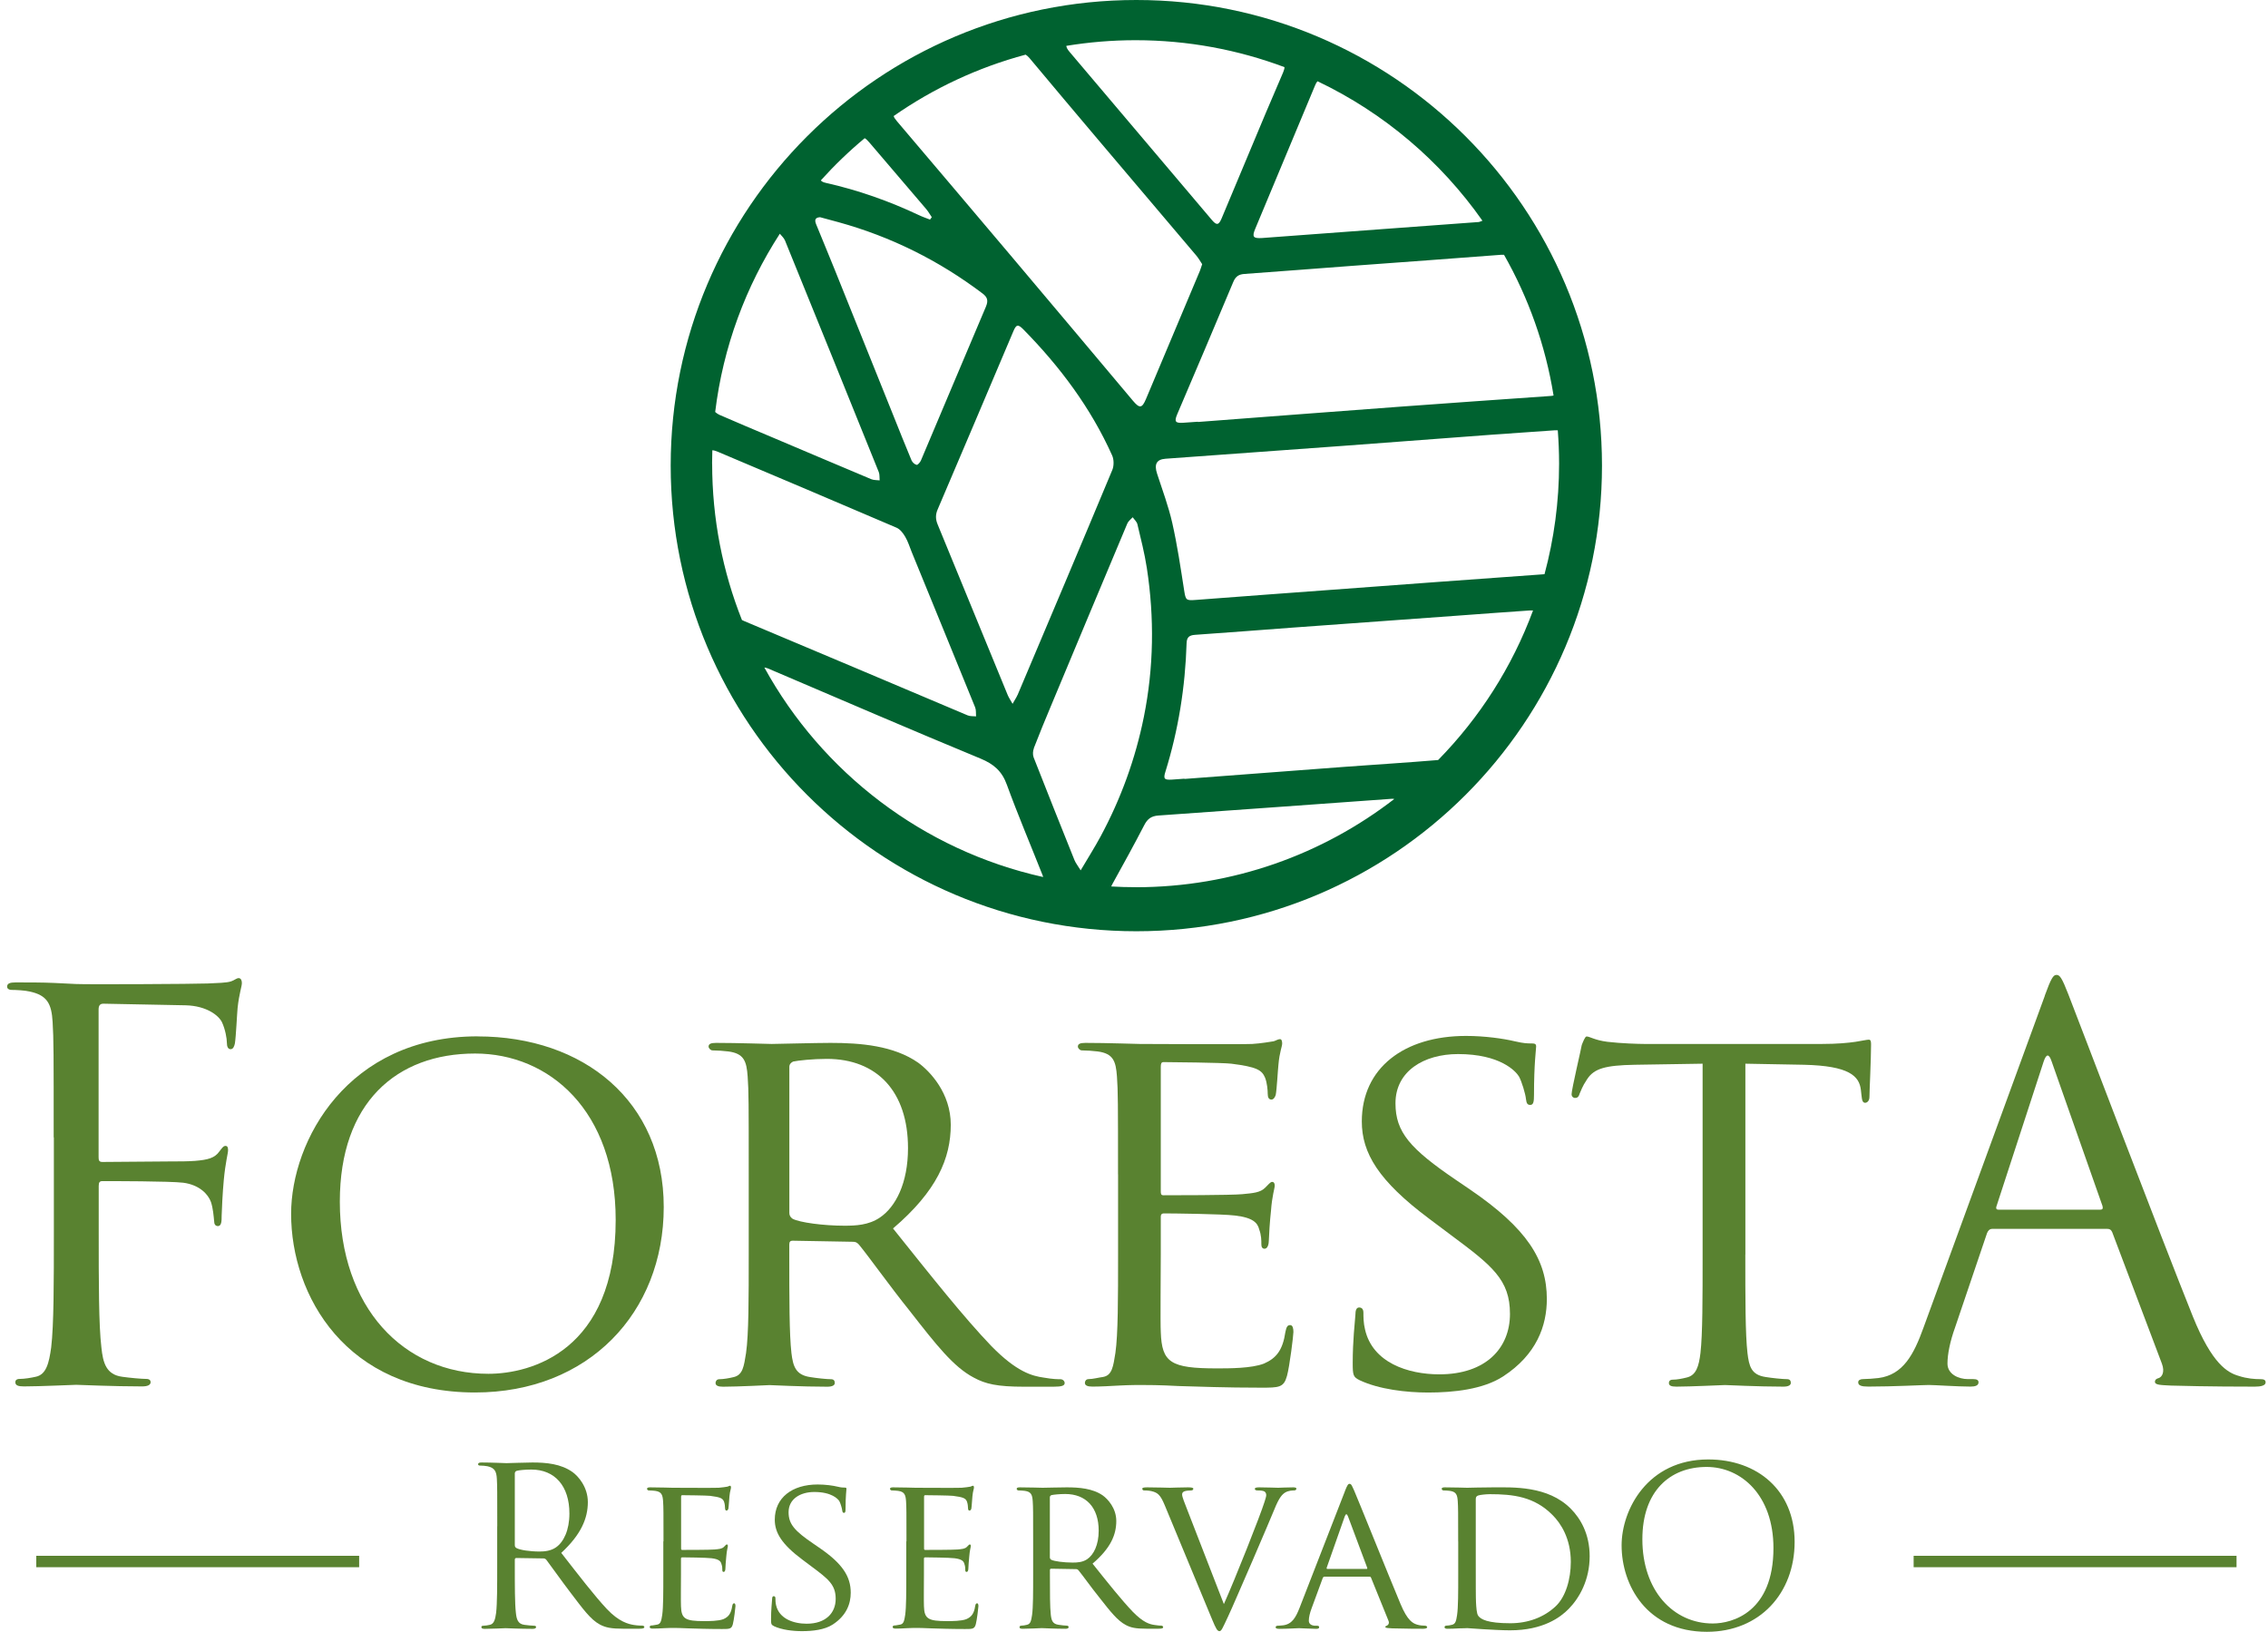 <svg xmlns="http://www.w3.org/2000/svg" width="246" height="177" viewBox="0 0 246 177" fill="none"><path d="M5.823 123.379C5.823 114.334 5.823 112.709 5.707 110.851C5.591 108.877 5.126 107.954 3.21 107.548C2.746 107.432 1.759 107.374 1.236 107.374C1.004 107.374 0.772 107.257 0.772 107.025C0.772 106.677 1.062 106.561 1.701 106.561C3.036 106.561 4.604 106.561 5.875 106.619L8.255 106.735C9.416 106.793 21.19 106.735 22.519 106.677C23.622 106.619 24.551 106.619 25.073 106.445C25.422 106.328 25.654 106.096 25.886 106.096C26.118 106.096 26.235 106.328 26.235 106.619C26.235 107.025 25.944 107.722 25.77 109.341C25.712 109.922 25.596 112.47 25.48 113.167C25.422 113.457 25.305 113.805 25.015 113.805C24.725 113.805 24.609 113.515 24.609 113.109C24.609 112.644 24.435 111.657 24.086 110.902C23.738 110.148 22.402 109.102 20.145 109.044L11.216 108.87C10.868 108.87 10.694 109.044 10.694 109.509V125.514C10.694 125.863 10.752 126.037 11.1 126.037L18.525 125.979C19.512 125.979 20.325 125.979 21.138 125.921C22.532 125.804 23.286 125.63 23.809 124.876C24.041 124.585 24.215 124.295 24.448 124.295C24.68 124.295 24.738 124.469 24.738 124.759C24.738 125.108 24.448 126.095 24.273 128.004C24.157 129.166 24.041 131.482 24.041 131.888C24.041 132.41 24.041 132.991 23.635 132.991C23.344 132.991 23.228 132.759 23.228 132.469C23.17 131.888 23.112 131.075 22.88 130.378C22.59 129.566 21.661 128.52 19.867 128.288C18.416 128.114 12.094 128.114 11.113 128.114C10.823 128.114 10.707 128.23 10.707 128.637V133.565C10.707 139.133 10.707 143.713 10.997 146.151C11.171 147.835 11.519 149.106 13.261 149.338C14.074 149.454 15.351 149.571 15.874 149.571C16.222 149.571 16.338 149.745 16.338 149.919C16.338 150.209 16.048 150.383 15.409 150.383C12.223 150.383 8.565 150.209 8.274 150.209C7.984 150.209 4.333 150.383 2.591 150.383C1.952 150.383 1.662 150.267 1.662 149.919C1.662 149.745 1.778 149.571 2.126 149.571C2.649 149.571 3.346 149.454 3.868 149.338C5.029 149.106 5.32 147.829 5.552 146.151C5.842 143.713 5.842 139.133 5.842 133.565V123.359L5.823 123.379Z" fill="#598230"></path><path d="M51.813 112.418C63.297 112.418 71.993 119.436 71.993 130.92C71.993 142.403 63.813 151.041 51.523 151.041C37.544 151.041 31.576 140.545 31.576 131.668C31.576 123.72 37.724 112.411 51.813 112.411V112.418ZM52.975 149.015C57.555 149.015 66.78 146.576 66.78 132.313C66.78 120.482 59.587 114.276 51.53 114.276C43.001 114.276 36.86 119.611 36.86 130.339C36.86 141.822 43.762 149.015 52.981 149.015H52.975Z" fill="#598230"></path><path d="M81.211 127.385C81.211 119.727 81.211 118.34 81.095 116.772C80.979 115.089 80.689 114.276 79.005 114.05C78.599 113.992 77.728 113.934 77.263 113.934C77.089 113.934 76.857 113.702 76.857 113.528C76.857 113.237 77.089 113.121 77.669 113.121C79.992 113.121 83.411 113.237 83.701 113.237C84.224 113.237 88.514 113.121 90.082 113.121C93.326 113.121 96.926 113.411 99.591 115.269C100.868 116.198 103.126 118.572 103.126 121.998C103.126 125.649 101.616 129.191 96.862 133.249C101.036 138.468 104.577 142.932 107.532 146.009C110.261 148.796 111.938 149.254 113.215 149.428C114.202 149.602 114.725 149.602 115.015 149.602C115.306 149.602 115.48 149.835 115.48 150.009C115.48 150.299 115.19 150.415 114.261 150.415H111.074C108.177 150.415 106.9 150.125 105.622 149.428C103.416 148.267 101.565 145.893 98.662 142.177C96.513 139.506 94.255 136.319 93.152 134.984C92.92 134.752 92.804 134.694 92.456 134.694L85.959 134.578C85.727 134.578 85.611 134.694 85.611 134.984V136.145C85.611 140.9 85.611 144.725 85.843 146.757C86.017 148.209 86.308 149.138 87.875 149.37C88.572 149.486 89.675 149.602 90.14 149.602C90.488 149.602 90.546 149.835 90.546 150.009C90.546 150.241 90.314 150.415 89.733 150.415C86.946 150.415 83.701 150.241 83.469 150.241C83.411 150.241 79.992 150.415 78.424 150.415C77.902 150.415 77.612 150.299 77.612 150.009C77.612 149.835 77.728 149.602 78.018 149.602C78.482 149.602 79.121 149.486 79.585 149.37C80.573 149.138 80.689 148.209 80.921 146.757C81.211 144.725 81.211 140.842 81.211 136.087V127.391V127.385ZM85.617 131.559C85.617 131.849 85.734 132.023 85.966 132.197C86.721 132.604 89.327 132.952 91.591 132.952C92.81 132.952 94.204 132.894 95.417 132.081C97.159 130.92 98.487 128.314 98.487 124.54C98.487 118.392 95.126 114.856 89.675 114.856C88.166 114.856 86.546 115.031 86.024 115.147C85.791 115.263 85.617 115.437 85.617 115.727V131.559Z" fill="#598230"></path><path d="M121.267 127.385C121.267 119.727 121.267 118.34 121.151 116.773C121.034 115.089 120.744 114.276 119.06 114.05C118.654 113.992 117.783 113.934 117.319 113.934C117.144 113.934 116.912 113.702 116.912 113.528C116.912 113.237 117.144 113.121 117.725 113.121C120.047 113.121 123.35 113.237 123.641 113.237C123.989 113.237 134.659 113.295 135.82 113.237C136.807 113.179 137.736 113.005 138.143 112.947C138.375 112.889 138.607 112.715 138.84 112.715C139.014 112.715 139.072 112.947 139.072 113.179C139.072 113.528 138.782 114.108 138.665 115.502C138.607 115.966 138.491 118.173 138.375 118.747C138.317 118.979 138.143 119.269 137.911 119.269C137.62 119.269 137.504 119.037 137.504 118.631C137.504 118.282 137.446 117.469 137.214 116.889C136.866 116.076 136.343 115.728 133.563 115.379C132.692 115.263 126.776 115.205 126.195 115.205C125.963 115.205 125.905 115.379 125.905 115.728V129.127C125.905 129.475 125.905 129.649 126.195 129.649C126.834 129.649 133.563 129.649 134.724 129.533C135.943 129.417 136.698 129.359 137.22 128.836C137.569 128.488 137.801 128.198 137.975 128.198C138.149 128.198 138.265 128.314 138.265 128.604C138.265 128.894 137.975 129.707 137.859 131.333C137.743 132.32 137.627 134.178 137.627 134.52C137.627 134.926 137.511 135.449 137.162 135.449C136.93 135.449 136.814 135.275 136.814 134.984C136.814 134.52 136.814 133.997 136.582 133.359C136.408 132.662 135.943 132.081 133.969 131.849C132.576 131.675 127.124 131.617 126.253 131.617C125.963 131.617 125.905 131.791 125.905 131.965V136.081C125.905 137.765 125.847 143.506 125.905 144.487C126.021 147.79 126.95 148.428 131.995 148.428C133.33 148.428 135.762 148.428 137.098 147.906C138.433 147.325 139.13 146.454 139.42 144.487C139.536 143.906 139.652 143.732 139.943 143.732C140.233 143.732 140.291 144.138 140.291 144.487C140.291 144.835 139.885 148.196 139.594 149.241C139.246 150.519 138.723 150.519 136.749 150.519C132.924 150.519 129.963 150.403 127.879 150.344C125.731 150.228 124.402 150.228 123.647 150.228C123.531 150.228 122.544 150.228 121.441 150.286C120.454 150.344 119.293 150.403 118.486 150.403C117.964 150.403 117.673 150.286 117.673 149.996C117.673 149.822 117.789 149.59 118.08 149.59C118.544 149.59 119.183 149.416 119.647 149.357C120.634 149.183 120.751 148.196 120.983 146.745C121.273 144.713 121.273 140.829 121.273 136.075V127.378L121.267 127.385Z" fill="#598230"></path><path d="M147.477 149.712C146.781 149.364 146.723 149.189 146.723 147.854C146.723 145.416 146.955 143.448 147.013 142.635C147.013 142.113 147.129 141.822 147.419 141.822C147.71 141.822 147.884 141.996 147.884 142.403C147.884 142.809 147.884 143.506 148.058 144.203C148.871 147.796 152.696 149.073 156.122 149.073C161.167 149.073 163.78 146.228 163.78 142.519C163.78 138.81 161.864 137.3 157.341 133.939L155.019 132.197C149.51 128.081 147.71 125.062 147.71 121.643C147.71 115.843 152.29 112.366 159.019 112.366C161.051 112.366 163.076 112.657 164.296 112.947C165.283 113.179 165.689 113.179 166.096 113.179C166.502 113.179 166.618 113.237 166.618 113.527C166.618 113.76 166.386 115.385 166.386 118.746C166.386 119.501 166.328 119.85 165.979 119.85C165.631 119.85 165.573 119.617 165.515 119.211C165.457 118.63 165.05 117.295 164.76 116.772C164.412 116.192 162.728 114.334 158.148 114.334C154.438 114.334 151.361 116.192 151.361 119.669C151.361 122.798 152.929 124.598 157.973 128.023L159.425 129.01C165.631 133.242 167.779 136.668 167.779 140.9C167.779 143.796 166.676 146.932 163.025 149.306C160.877 150.699 157.69 151.047 154.903 151.047C152.522 151.047 149.568 150.699 147.477 149.712Z" fill="#598230"></path><path d="M189.307 136.08C189.307 140.835 189.307 144.718 189.539 146.75C189.713 148.202 189.946 149.131 191.513 149.363C192.21 149.479 193.371 149.595 193.836 149.595C194.184 149.595 194.242 149.828 194.242 150.002C194.242 150.234 194.01 150.408 193.429 150.408C190.649 150.408 187.397 150.234 187.107 150.234C186.875 150.234 183.34 150.408 181.83 150.408C181.249 150.408 181.017 150.292 181.017 150.002C181.017 149.828 181.133 149.653 181.424 149.653C181.888 149.653 182.469 149.537 182.933 149.421C183.978 149.189 184.269 148.202 184.443 146.75C184.675 144.718 184.675 140.835 184.675 136.08V115.378L177.308 115.495C174.121 115.553 172.902 115.901 172.147 117.062C171.566 117.933 171.508 118.281 171.334 118.63C171.218 119.036 171.044 119.094 170.812 119.094C170.695 119.094 170.463 118.978 170.463 118.688C170.463 118.165 171.508 113.759 171.566 113.353C171.682 113.062 171.915 112.424 172.089 112.424C172.437 112.424 172.96 112.83 174.353 113.004C175.805 113.179 177.772 113.237 178.353 113.237H197.61C199.293 113.237 200.455 113.121 201.261 113.004C202.016 112.888 202.48 112.772 202.712 112.772C202.945 112.772 202.945 113.062 202.945 113.353C202.945 114.862 202.771 118.398 202.771 118.978C202.771 119.385 202.538 119.617 202.306 119.617C202.074 119.617 201.958 119.443 201.9 118.746L201.842 118.223C201.667 116.714 200.564 115.611 195.694 115.495L189.313 115.378V136.08H189.307Z" fill="#598230"></path><path d="M221.782 108.011C222.479 106.095 222.711 105.747 223.059 105.747C223.408 105.747 223.64 106.037 224.337 107.837C225.208 110.044 234.31 133.99 237.852 142.809C239.942 147.97 241.619 148.899 242.839 149.247C243.71 149.538 244.581 149.596 245.161 149.596C245.509 149.596 245.742 149.654 245.742 149.944C245.742 150.292 245.219 150.408 244.581 150.408C243.71 150.408 239.478 150.408 235.478 150.292C234.375 150.234 233.736 150.234 233.736 149.886C233.736 149.654 233.91 149.538 234.143 149.48C234.491 149.363 234.839 148.841 234.491 147.912L229.098 133.642C228.982 133.41 228.865 133.294 228.575 133.294H216.105C215.815 133.294 215.641 133.468 215.524 133.758L212.047 144.022C211.525 145.473 211.234 146.867 211.234 147.905C211.234 149.067 212.454 149.589 213.441 149.589H214.021C214.428 149.589 214.602 149.705 214.602 149.938C214.602 150.286 214.254 150.402 213.731 150.402C212.338 150.402 209.847 150.228 209.209 150.228C208.57 150.228 205.383 150.402 202.654 150.402C201.9 150.402 201.551 150.286 201.551 149.938C201.551 149.705 201.784 149.589 202.074 149.589C202.48 149.589 203.293 149.531 203.758 149.473C206.428 149.125 207.583 146.918 208.628 144.022L221.795 108.005L221.782 108.011ZM227.814 131.21C228.104 131.21 228.104 131.036 228.046 130.803L222.537 115.146C222.247 114.276 221.956 114.276 221.666 115.146L216.563 130.803C216.447 131.094 216.563 131.21 216.737 131.21H227.814Z" fill="#598230"></path><path d="M53.936 165.557C53.936 161.835 53.936 161.17 53.891 160.402C53.845 159.59 53.652 159.209 52.865 159.041C52.671 158.996 52.271 158.97 52.052 158.97C51.955 158.97 51.858 158.925 51.858 158.828C51.858 158.686 51.974 158.635 52.239 158.635C53.31 158.635 54.813 158.706 54.936 158.706C55.2 158.706 57.013 158.635 57.748 158.635C59.251 158.635 60.851 158.777 62.116 159.686C62.709 160.112 63.761 161.286 63.761 162.931C63.761 164.699 63.019 166.46 60.877 168.441C62.832 170.944 64.457 173.066 65.838 174.543C67.128 175.905 68.154 176.163 68.748 176.259C69.199 176.33 69.535 176.33 69.677 176.33C69.793 176.33 69.889 176.401 69.889 176.472C69.889 176.614 69.748 176.666 69.315 176.666H67.625C66.29 176.666 65.696 176.543 65.07 176.214C64.045 175.666 63.212 174.498 61.851 172.711C60.851 171.402 59.729 169.802 59.251 169.182C59.155 169.086 59.084 169.04 58.942 169.04L56.007 168.995C55.89 168.995 55.839 169.066 55.839 169.189V169.763C55.839 172.053 55.839 173.937 55.955 174.937C56.026 175.627 56.168 176.156 56.884 176.246C57.219 176.292 57.742 176.343 57.955 176.343C58.097 176.343 58.148 176.414 58.148 176.485C58.148 176.601 58.032 176.679 57.768 176.679C56.458 176.679 54.955 176.608 54.832 176.608C54.807 176.608 53.303 176.679 52.594 176.679C52.329 176.679 52.213 176.634 52.213 176.485C52.213 176.414 52.258 176.343 52.407 176.343C52.62 176.343 52.91 176.298 53.123 176.246C53.6 176.15 53.716 175.627 53.813 174.937C53.929 173.937 53.929 172.053 53.929 169.763V165.563L53.936 165.557ZM55.845 167.628C55.845 167.744 55.89 167.841 56.013 167.912C56.368 168.124 57.465 168.292 58.516 168.292C59.09 168.292 59.755 168.221 60.303 167.841C61.135 167.266 61.761 165.983 61.761 164.17C61.761 161.189 60.187 159.402 57.632 159.402C56.916 159.402 56.271 159.473 56.032 159.544C55.916 159.59 55.839 159.686 55.839 159.828V167.628H55.845Z" fill="#598230"></path><path d="M71.967 167.201C71.967 164.053 71.967 163.479 71.921 162.834C71.876 162.144 71.754 161.808 71.064 161.712C70.896 161.686 70.541 161.666 70.347 161.666C70.276 161.666 70.18 161.57 70.18 161.499C70.18 161.383 70.276 161.331 70.515 161.331C71.47 161.331 72.831 161.376 72.947 161.376C73.089 161.376 77.476 161.402 77.953 161.376C78.36 161.35 78.74 161.279 78.908 161.254C79.005 161.228 79.102 161.157 79.192 161.157C79.263 161.157 79.289 161.254 79.289 161.35C79.289 161.492 79.173 161.731 79.121 162.305C79.095 162.499 79.05 163.402 79.005 163.64C78.979 163.737 78.908 163.853 78.811 163.853C78.695 163.853 78.644 163.757 78.644 163.589C78.644 163.447 78.618 163.111 78.528 162.873C78.386 162.537 78.173 162.395 77.024 162.253C76.67 162.208 74.231 162.182 73.992 162.182C73.896 162.182 73.876 162.253 73.876 162.395V167.905C73.876 168.047 73.876 168.118 73.992 168.118C74.257 168.118 77.024 168.118 77.495 168.072C77.999 168.027 78.308 168.001 78.521 167.789C78.663 167.647 78.76 167.524 78.831 167.524C78.902 167.524 78.947 167.569 78.947 167.692C78.947 167.814 78.831 168.143 78.779 168.814C78.734 169.221 78.682 169.982 78.682 170.124C78.682 170.292 78.637 170.504 78.489 170.504C78.392 170.504 78.347 170.434 78.347 170.311C78.347 170.117 78.347 169.905 78.25 169.64C78.179 169.356 77.986 169.117 77.179 169.021C76.605 168.95 74.367 168.924 74.005 168.924C73.889 168.924 73.863 168.995 73.863 169.066V170.763C73.863 171.453 73.838 173.814 73.863 174.22C73.909 175.582 74.296 175.84 76.366 175.84C76.915 175.84 77.915 175.84 78.463 175.627C79.011 175.388 79.295 175.033 79.418 174.22C79.463 173.982 79.514 173.911 79.631 173.911C79.747 173.911 79.773 174.078 79.773 174.22C79.773 174.362 79.605 175.749 79.489 176.175C79.347 176.698 79.134 176.698 78.321 176.698C76.747 176.698 75.528 176.652 74.67 176.627C73.786 176.581 73.237 176.581 72.928 176.581C72.883 176.581 72.476 176.581 72.025 176.607C71.618 176.633 71.141 176.652 70.805 176.652C70.593 176.652 70.47 176.607 70.47 176.485C70.47 176.414 70.515 176.317 70.638 176.317C70.831 176.317 71.089 176.246 71.283 176.22C71.689 176.149 71.734 175.743 71.831 175.149C71.947 174.317 71.947 172.717 71.947 170.763V167.182L71.967 167.201Z" fill="#598230"></path><path d="M83.94 176.381C83.656 176.239 83.631 176.168 83.631 175.62C83.631 174.62 83.727 173.807 83.747 173.472C83.747 173.259 83.792 173.136 83.915 173.136C84.037 173.136 84.108 173.207 84.108 173.375C84.108 173.543 84.108 173.827 84.179 174.117C84.514 175.594 86.088 176.123 87.495 176.123C89.572 176.123 90.643 174.955 90.643 173.427C90.643 171.898 89.856 171.278 87.998 169.898L87.043 169.182C84.779 167.492 84.037 166.246 84.037 164.84C84.037 162.453 85.921 161.021 88.688 161.021C89.52 161.021 90.359 161.137 90.856 161.26C91.262 161.356 91.43 161.356 91.598 161.356C91.766 161.356 91.811 161.382 91.811 161.498C91.811 161.595 91.714 162.26 91.714 163.647C91.714 163.956 91.688 164.098 91.546 164.098C91.404 164.098 91.379 164.001 91.353 163.834C91.327 163.595 91.159 163.047 91.043 162.834C90.901 162.595 90.211 161.834 88.327 161.834C86.798 161.834 85.534 162.595 85.534 164.027C85.534 165.317 86.179 166.053 88.25 167.459L88.843 167.866C91.398 169.607 92.275 171.014 92.275 172.756C92.275 173.949 91.824 175.233 90.32 176.213C89.437 176.788 88.127 176.93 86.979 176.93C85.998 176.93 84.785 176.788 83.927 176.381H83.94Z" fill="#598230"></path><path d="M98.32 167.201C98.32 164.053 98.32 163.479 98.275 162.834C98.229 162.144 98.107 161.808 97.416 161.712C97.249 161.686 96.894 161.666 96.701 161.666C96.629 161.666 96.533 161.57 96.533 161.499C96.533 161.383 96.629 161.331 96.868 161.331C97.823 161.331 99.184 161.376 99.3 161.376C99.442 161.376 103.829 161.402 104.306 161.376C104.713 161.35 105.093 161.279 105.261 161.254C105.358 161.228 105.455 161.157 105.545 161.157C105.616 161.157 105.642 161.254 105.642 161.35C105.642 161.492 105.526 161.731 105.474 162.305C105.448 162.499 105.403 163.402 105.358 163.64C105.332 163.737 105.261 163.853 105.164 163.853C105.048 163.853 104.997 163.757 104.997 163.589C104.997 163.447 104.971 163.111 104.881 162.873C104.739 162.537 104.526 162.395 103.377 162.253C103.023 162.208 100.584 162.182 100.345 162.182C100.249 162.182 100.229 162.253 100.229 162.395V167.905C100.229 168.047 100.229 168.118 100.345 168.118C100.61 168.118 103.377 168.118 103.848 168.072C104.352 168.027 104.661 168.001 104.874 167.789C105.016 167.647 105.113 167.524 105.184 167.524C105.255 167.524 105.3 167.569 105.3 167.692C105.3 167.814 105.184 168.143 105.132 168.814C105.087 169.221 105.035 169.982 105.035 170.124C105.035 170.292 104.99 170.504 104.842 170.504C104.745 170.504 104.7 170.434 104.7 170.311C104.7 170.117 104.7 169.905 104.603 169.64C104.532 169.356 104.339 169.117 103.532 169.021C102.958 168.95 100.72 168.924 100.358 168.924C100.242 168.924 100.216 168.995 100.216 169.066V170.763C100.216 171.453 100.191 173.814 100.216 174.22C100.261 175.582 100.649 175.84 102.719 175.84C103.268 175.84 104.268 175.84 104.816 175.627C105.364 175.388 105.648 175.033 105.771 174.22C105.816 173.982 105.868 173.911 105.984 173.911C106.1 173.911 106.126 174.078 106.126 174.22C106.126 174.362 105.958 175.749 105.842 176.175C105.7 176.698 105.487 176.698 104.674 176.698C103.1 176.698 101.881 176.652 101.023 176.627C100.139 176.581 99.591 176.581 99.281 176.581C99.236 176.581 98.829 176.581 98.378 176.607C97.971 176.633 97.494 176.652 97.159 176.652C96.946 176.652 96.823 176.607 96.823 176.485C96.823 176.414 96.868 176.317 96.991 176.317C97.184 176.317 97.442 176.246 97.636 176.22C98.042 176.149 98.088 175.743 98.184 175.149C98.3 174.317 98.3 172.717 98.3 170.763V167.182L98.32 167.201Z" fill="#598230"></path><path d="M112.061 167.201C112.061 164.053 112.061 163.479 112.015 162.834C111.97 162.143 111.848 161.808 111.157 161.711C110.99 161.685 110.635 161.666 110.441 161.666C110.37 161.666 110.274 161.569 110.274 161.498C110.274 161.382 110.37 161.331 110.609 161.331C111.564 161.331 112.97 161.376 113.086 161.376C113.299 161.376 115.067 161.331 115.712 161.331C117.047 161.331 118.525 161.447 119.621 162.214C120.144 162.595 121.079 163.576 121.079 164.982C121.079 166.485 120.46 167.937 118.505 169.607C120.221 171.756 121.679 173.588 122.892 174.852C124.015 175.994 124.705 176.188 125.227 176.259C125.634 176.33 125.847 176.33 125.969 176.33C126.092 176.33 126.163 176.426 126.163 176.497C126.163 176.613 126.047 176.665 125.66 176.665H124.35C123.157 176.665 122.634 176.542 122.105 176.259C121.202 175.781 120.434 174.801 119.241 173.278C118.357 172.181 117.428 170.872 116.976 170.323C116.88 170.227 116.835 170.201 116.693 170.201L114.022 170.156C113.925 170.156 113.88 170.201 113.88 170.323V170.801C113.88 172.756 113.88 174.33 113.977 175.168C114.048 175.762 114.17 176.149 114.809 176.239C115.093 176.284 115.551 176.336 115.738 176.336C115.88 176.336 115.906 176.433 115.906 176.504C115.906 176.6 115.809 176.671 115.57 176.671C114.428 176.671 113.093 176.6 112.996 176.6C112.97 176.6 111.564 176.671 110.919 176.671C110.706 176.671 110.583 176.626 110.583 176.504C110.583 176.433 110.628 176.336 110.751 176.336C110.945 176.336 111.203 176.291 111.396 176.239C111.803 176.142 111.848 175.762 111.945 175.168C112.061 174.336 112.061 172.736 112.061 170.782V167.201ZM113.873 168.917C113.873 169.04 113.919 169.111 114.015 169.182C114.325 169.349 115.396 169.491 116.331 169.491C116.835 169.491 117.402 169.465 117.905 169.136C118.621 168.659 119.17 167.588 119.17 166.033C119.17 163.505 117.789 162.053 115.544 162.053C114.925 162.053 114.254 162.124 114.041 162.176C113.944 162.221 113.873 162.292 113.873 162.414V168.924V168.917Z" fill="#598230"></path><path d="M132.737 174.02C133.956 171.304 136.698 164.382 137.149 162.93C137.246 162.621 137.343 162.337 137.343 162.169C137.343 162.001 137.272 161.808 137.059 161.737C136.82 161.666 136.582 161.666 136.343 161.666C136.22 161.666 136.104 161.595 136.104 161.498C136.104 161.382 136.246 161.331 136.582 161.331C137.414 161.331 138.369 161.376 138.633 161.376C138.749 161.376 139.659 161.331 140.278 161.331C140.491 161.331 140.614 161.376 140.614 161.472C140.614 161.569 140.543 161.666 140.375 161.666C140.233 161.666 139.756 161.666 139.375 161.905C139.091 162.098 138.756 162.382 138.207 163.763C137.969 164.337 136.943 166.769 135.872 169.246C134.582 172.201 133.653 174.394 133.175 175.401C132.601 176.62 132.485 176.929 132.272 176.929C132.034 176.929 131.892 176.665 131.485 175.691L126.331 163.266C125.853 162.124 125.57 161.905 124.879 161.737C124.544 161.666 124.189 161.666 124.066 161.666C123.944 161.666 123.899 161.55 123.899 161.472C123.899 161.356 124.112 161.331 124.447 161.331C125.447 161.331 126.64 161.376 126.905 161.376C127.118 161.376 128.047 161.331 128.86 161.331C129.24 161.331 129.434 161.376 129.434 161.472C129.434 161.569 129.363 161.666 129.221 161.666C128.982 161.666 128.647 161.692 128.46 161.763C128.247 161.86 128.221 161.976 128.221 162.118C128.221 162.382 128.485 163.001 128.795 163.808L132.756 174.014L132.737 174.02Z" fill="#598230"></path><path d="M145.878 161.737C146.142 161.066 146.232 160.95 146.381 160.95C146.594 160.95 146.665 161.234 146.884 161.692C147.265 162.55 150.626 170.923 151.916 174C152.677 175.813 153.251 176.078 153.703 176.22C154.013 176.316 154.322 176.336 154.535 176.336C154.651 176.336 154.8 176.381 154.8 176.503C154.8 176.626 154.561 176.671 154.322 176.671C154.013 176.671 152.464 176.671 151.006 176.626C150.6 176.6 150.264 176.6 150.264 176.484C150.264 176.387 150.31 176.387 150.406 176.342C150.523 176.297 150.742 176.129 150.6 175.794L148.716 171.143C148.671 171.046 148.645 171.02 148.523 171.02H143.678C143.581 171.02 143.51 171.065 143.465 171.188L142.271 174.433C142.078 174.936 141.962 175.433 141.962 175.794C141.962 176.2 142.323 176.342 142.678 176.342H142.871C143.039 176.342 143.084 176.413 143.084 176.51C143.084 176.626 142.962 176.678 142.775 176.678C142.271 176.678 141.13 176.607 140.891 176.607C140.678 176.607 139.626 176.678 138.768 176.678C138.504 176.678 138.362 176.632 138.362 176.51C138.362 176.413 138.459 176.342 138.556 176.342C138.698 176.342 139.007 176.316 139.175 176.297C140.13 176.174 140.536 175.465 140.943 174.439L145.878 161.75V161.737ZM148.219 170.181C148.316 170.181 148.316 170.136 148.29 170.039L146.213 164.485C146.097 164.175 145.974 164.175 145.858 164.485L143.904 170.039C143.878 170.136 143.904 170.181 143.975 170.181H148.219Z" fill="#598230"></path><path d="M158.161 167.201C158.161 164.053 158.161 163.479 158.116 162.834C158.07 162.143 157.948 161.808 157.258 161.711C157.09 161.685 156.735 161.666 156.542 161.666C156.471 161.666 156.374 161.569 156.374 161.498C156.374 161.382 156.471 161.331 156.709 161.331C157.664 161.331 159.025 161.376 159.141 161.376C159.38 161.376 160.715 161.331 161.954 161.331C164.051 161.331 167.896 161.137 170.373 163.647C171.424 164.698 172.424 166.388 172.424 168.801C172.424 171.356 171.328 173.31 170.16 174.504C169.257 175.433 167.367 176.839 163.793 176.839C162.889 176.839 161.767 176.768 160.857 176.717C159.948 176.646 159.238 176.601 159.141 176.601C159.096 176.601 158.716 176.626 158.283 176.626C157.851 176.652 157.354 176.671 157.019 176.671C156.806 176.671 156.683 176.626 156.683 176.504C156.683 176.433 156.729 176.336 156.851 176.336C157.045 176.336 157.303 176.291 157.496 176.239C157.903 176.142 157.948 175.762 158.045 175.168C158.167 174.336 158.167 172.736 158.167 170.782V167.201H158.161ZM160.07 169.395C160.07 171.543 160.07 173.427 160.096 173.807C160.122 174.31 160.167 175.046 160.335 175.259C160.599 175.639 161.335 176.072 163.818 176.072C165.747 176.072 167.47 175.426 168.734 174.233C169.831 173.207 170.379 171.278 170.379 169.414C170.379 166.84 169.257 165.195 168.399 164.337C166.418 162.331 164.109 162.072 161.599 162.072C161.193 162.072 160.528 162.143 160.335 162.214C160.141 162.285 160.07 162.382 160.07 162.621V169.395Z" fill="#598230"></path><path d="M185.281 158.305C190.649 158.305 194.655 161.692 194.655 167.246C194.655 172.8 190.887 177 185.139 177C178.604 177 175.888 171.923 175.888 167.627C175.888 163.762 178.701 158.305 185.288 158.305H185.281ZM185.778 176.097C187.926 176.097 192.358 174.858 192.358 167.917C192.358 162.195 188.875 159.118 185.107 159.118C181.127 159.118 178.14 161.743 178.14 166.962C178.14 172.517 181.482 176.097 185.772 176.097H185.778Z" fill="#598230"></path><path d="M38.956 168.756H3.933V169.994H38.956V168.756Z" fill="#598230"></path><path d="M242.587 168.756H207.564V169.994H242.587V168.756Z" fill="#598230"></path><path d="M123.253 0C95.359 0 72.747 22.611 72.747 50.506C72.747 78.401 95.359 101.012 123.253 101.012C151.148 101.012 173.76 78.401 173.76 50.506C173.76 22.611 151.148 0 123.253 0ZM169.108 50.3C169.108 54.448 168.554 58.46 167.528 62.279C167.489 62.279 167.457 62.292 167.418 62.292C159.812 62.828 152.2 63.402 144.594 63.963C139.633 64.331 134.666 64.692 129.705 65.073C128.64 65.157 128.608 65.092 128.44 64.041C128.06 61.602 127.698 59.151 127.156 56.744C126.744 54.925 126.086 53.164 125.505 51.383C125.169 50.358 125.44 49.829 126.427 49.758C132.892 49.287 139.349 48.829 145.813 48.352C151.174 47.958 156.535 47.545 161.902 47.145C164.147 46.977 166.392 46.842 168.637 46.674C168.76 46.668 168.87 46.674 168.966 46.674C169.057 47.868 169.108 49.074 169.108 50.287V50.3ZM155.987 82.439C152.658 82.717 149.316 82.923 145.987 83.168C140.149 83.601 134.311 84.046 128.472 84.491C128.472 84.484 128.472 84.478 128.472 84.465C128.021 84.497 127.576 84.536 127.124 84.562C126.279 84.613 126.163 84.484 126.408 83.704C127.821 79.162 128.556 74.511 128.705 69.763C128.724 69.124 128.989 68.905 129.614 68.86C133.137 68.621 136.653 68.337 140.168 68.079C146.136 67.64 152.097 67.215 158.064 66.782C160.683 66.595 163.302 66.389 165.928 66.215C166.063 66.208 166.18 66.208 166.283 66.215C164.018 72.343 160.483 77.853 156 82.427L155.987 82.439ZM123.17 96.232C122.286 96.232 121.408 96.206 120.531 96.155C120.57 96.058 120.621 95.948 120.692 95.826C121.854 93.729 123.008 91.632 124.111 89.503C124.46 88.826 124.866 88.516 125.647 88.458C134.079 87.871 142.51 87.246 150.942 86.646C151.039 86.639 151.135 86.646 151.232 86.665C143.471 92.665 133.737 96.238 123.163 96.238L123.17 96.232ZM82.901 72.408C82.901 72.408 82.94 72.401 82.96 72.408C83.276 72.466 83.566 72.627 83.869 72.75C91.359 75.943 98.836 79.175 106.358 82.285C107.79 82.878 108.674 83.639 109.209 85.117C110.416 88.426 111.796 91.671 113.093 94.955C113.112 95.006 113.132 95.064 113.138 95.129C100.107 92.226 89.165 83.788 82.908 72.408H82.901ZM77.237 50.3C77.237 49.809 77.25 49.326 77.263 48.842C77.418 48.842 77.618 48.9 77.876 49.01C84.34 51.745 90.798 54.474 97.249 57.241C97.636 57.409 97.959 57.835 98.184 58.222C98.487 58.731 98.662 59.318 98.887 59.873C101.184 65.492 103.487 71.105 105.771 76.73C105.887 77.02 105.842 77.375 105.868 77.704C105.564 77.672 105.229 77.711 104.958 77.595C96.881 74.188 88.811 70.756 80.727 67.37C80.637 67.331 80.553 67.292 80.476 67.253C78.392 62.009 77.244 56.286 77.244 50.3H77.237ZM111.248 5.929C111.39 6.012 111.525 6.135 111.667 6.303C114.099 9.219 116.551 12.122 119.002 15.025C122.589 19.263 126.182 23.489 129.763 27.727C130.014 28.024 130.201 28.366 130.395 28.656C130.285 28.966 130.227 29.185 130.143 29.392C128.202 34.023 126.253 38.655 124.299 43.281C123.866 44.307 123.602 44.319 122.879 43.462C118.473 38.217 114.067 32.972 109.648 27.74C105.539 22.869 101.41 18.012 97.287 13.148C97.088 12.909 96.965 12.735 96.933 12.586C101.223 9.593 106.055 7.316 111.241 5.929H111.248ZM123.17 4.361C128.853 4.361 134.298 5.4 139.323 7.283C139.323 7.445 139.265 7.638 139.162 7.883C138.53 9.354 137.898 10.819 137.278 12.29C135.685 16.089 134.098 19.889 132.504 23.689C132.195 24.424 131.963 24.463 131.466 23.882C126.311 17.799 121.157 11.715 116.009 5.625C115.777 5.354 115.667 5.142 115.66 4.974C118.105 4.574 120.608 4.361 123.17 4.361ZM112.138 81.143C112.719 79.627 113.344 78.13 113.97 76.627C116.731 70.008 119.499 63.389 122.279 56.777C122.389 56.519 122.66 56.325 122.86 56.106C123.034 56.357 123.305 56.59 123.37 56.867C123.744 58.447 124.15 60.022 124.395 61.628C125.221 67.015 125.144 72.401 124.073 77.743C123.157 82.297 121.583 86.633 119.376 90.729C118.744 91.903 118.022 93.039 117.215 94.406C116.899 93.89 116.673 93.613 116.544 93.297C115.054 89.587 113.57 85.871 112.112 82.149C112.003 81.859 112.028 81.446 112.145 81.156L112.138 81.143ZM110.358 75.395C110.248 75.659 110.074 75.904 109.829 76.343C109.583 75.904 109.416 75.666 109.306 75.401C106.771 69.234 104.248 63.06 101.707 56.899C101.468 56.325 101.455 55.822 101.707 55.248C104.455 48.816 107.184 42.378 109.912 35.939C110.229 35.185 110.416 35.139 111.009 35.739C114.964 39.765 118.305 44.223 120.628 49.397C120.828 49.835 120.834 50.513 120.654 50.958C117.254 59.118 113.809 67.26 110.364 75.401L110.358 75.395ZM106.945 33.249C104.584 38.81 102.242 44.39 99.887 49.951C99.803 50.151 99.532 50.455 99.423 50.422C99.204 50.371 98.958 50.145 98.868 49.932C98.171 48.274 97.513 46.597 96.842 44.932C94.733 39.688 92.63 34.449 90.52 29.204C89.869 27.585 89.191 25.972 88.533 24.353C88.372 23.96 88.327 23.598 88.946 23.56C89.604 23.734 90.275 23.915 90.953 24.102C96.655 25.676 101.855 28.269 106.577 31.837C107.119 32.243 107.203 32.63 106.945 33.243V33.249ZM168.508 42.9C168.431 42.92 168.347 42.939 168.25 42.945C168.076 42.965 167.902 42.971 167.728 42.984C162.438 43.358 157.148 43.719 151.858 44.113C144.549 44.655 137.24 45.216 129.93 45.771C129.93 45.764 129.93 45.752 129.93 45.745C129.408 45.784 128.879 45.816 128.356 45.855C127.479 45.913 127.35 45.739 127.685 44.939C129.718 40.158 131.763 35.385 133.762 30.598C134.014 29.991 134.356 29.759 134.975 29.714C138.865 29.437 142.755 29.127 146.652 28.837C152.039 28.437 157.432 28.056 162.818 27.637C162.935 27.63 163.038 27.637 163.135 27.637C165.773 32.282 167.625 37.423 168.508 42.9ZM160.296 24.089C156.883 24.347 153.464 24.592 150.052 24.843C145.665 25.166 141.278 25.488 136.885 25.818C135.93 25.876 135.782 25.695 136.149 24.818C138.31 19.624 140.478 14.438 142.646 9.251C142.723 9.057 142.807 8.916 142.904 8.812C150.097 12.238 156.251 17.476 160.793 23.94C160.632 24.011 160.464 24.082 160.296 24.095V24.089ZM93.791 14.992C93.939 15.063 94.101 15.225 94.32 15.483C96.365 17.876 98.416 20.27 100.455 22.669C100.687 22.94 100.861 23.263 101.068 23.56L100.874 23.818C100.474 23.663 100.068 23.527 99.681 23.34C96.442 21.811 93.081 20.624 89.578 19.837C89.288 19.773 89.108 19.683 89.037 19.56C90.507 17.928 92.094 16.399 93.785 14.992H93.791ZM85.133 26.056C88.54 34.43 91.933 42.81 95.314 51.196C95.423 51.467 95.384 51.796 95.41 52.106C95.107 52.067 94.778 52.093 94.501 51.977C90.888 50.461 87.282 48.926 83.669 47.397C81.785 46.597 79.895 45.816 78.018 44.99C77.857 44.919 77.715 44.81 77.573 44.687C78.431 37.623 80.895 31.056 84.585 25.353C84.772 25.585 85.017 25.792 85.127 26.056H85.133Z" fill="#006230"></path></svg>